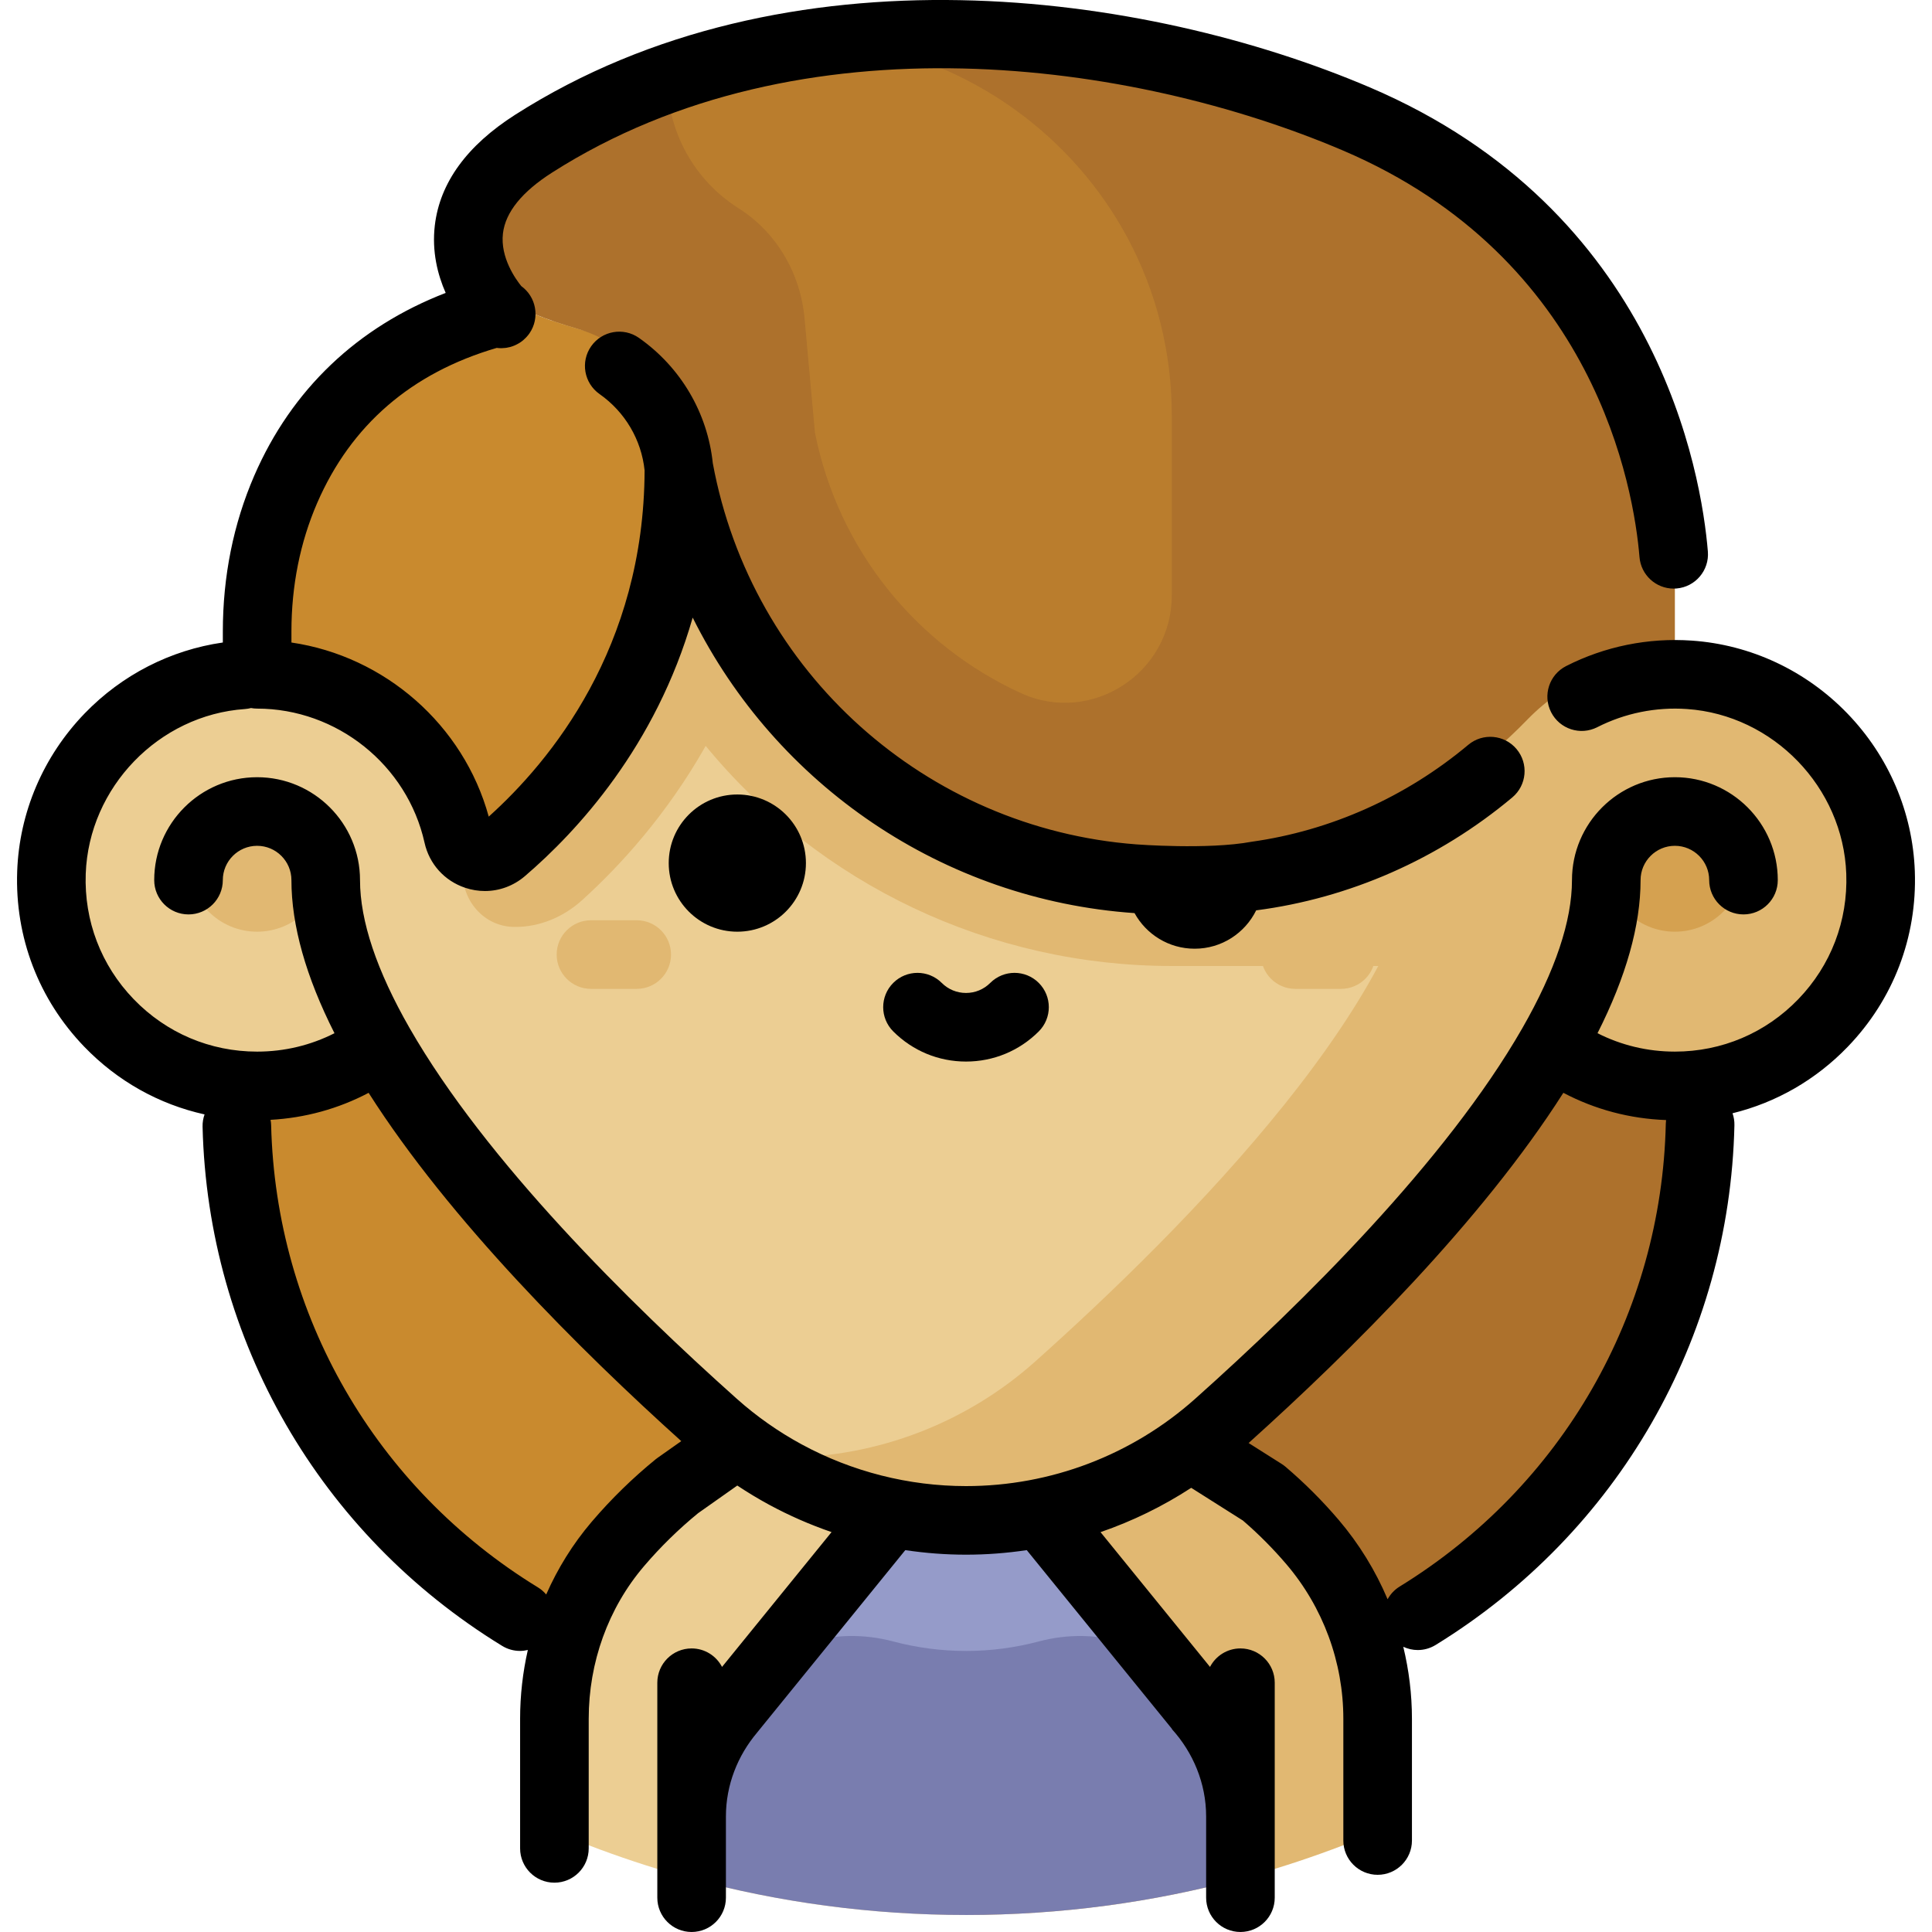<?xml version="1.0" encoding="iso-8859-1"?>
<!-- Generator: Adobe Illustrator 19.0.0, SVG Export Plug-In . SVG Version: 6.00 Build 0)  -->
<svg version="1.1" id="Layer_1" xmlns="http://www.w3.org/2000/svg" xmlns:xlink="http://www.w3.org/1999/xlink" x="0px" y="0px"
	 viewBox="0 0 511.999 511.999" style="enable-background:new 0 0 511.999 511.999;" xml:space="preserve">
<path style="fill:#C98A2E;" d="M62.768,228.68v61.445l0,0c0.001,0.656-0.008,1.304,0,1.957c0.01,0.593-0.017,1.187,0,1.778
	c1.342,55.077,31.036,103.106,75.046,130.055h0.224c23.869,14.62,51.926,23.003,81.943,22.972h36.795L450.542,228.68H62.768z"/>
<path style="fill:#AD712C;" d="M256.562,228.68l0.215,218.207h36.795c30.018-0.029,58.058-8.539,81.898-23.206h0.224
	c43.957-27.035,73.614-75.123,74.848-130.203c0.016-0.591-0.008-1.185,0-1.778c0.007-0.653,0.001-1.303,0-1.957l0,0V228.68H256.562z
	"/>
<path style="fill:#E1B872;" d="M347.809,404.132L347.809,404.132c-5.49-6.437-11.669-12.254-18.432-17.336
	c-0.92-0.691-1.835-1.388-2.769-2.058c-19.883-14.276-44.263-22.687-70.609-22.687l-48.48,72.72l48.48,72.72
	c25.16,0,49.534-3.354,72.72-9.603c0.001,0.001,0.001,0.001,0.002,0.002c4.077-1.099,8.117-2.287,12.118-3.563
	c8.253-2.634,16.341-5.631,24.24-8.993v-2.082v-29.715v-2.538C365.079,433.818,358.956,417.202,347.809,404.132z"/>
<path style="fill:#ECCE93;" d="M185.391,384.737c-0.711,0.511-1.411,1.039-2.111,1.565c-7.123,5.352-13.645,11.463-19.427,18.226
	c-0.067,0.079-0.133,0.156-0.201,0.235c-10.946,12.868-16.732,29.34-16.732,46.234v2.505v31.831
	c7.899,3.362,15.987,6.359,24.24,8.993c4.001,1.277,8.04,2.464,12.118,3.563c0.001-0.001,0.001-0.001,0.002-0.002
	c1.284,0.345,2.572,0.68,3.863,1.007c22.026,5.599,45.09,8.595,68.857,8.595v-145.44
	C229.654,362.049,205.275,370.46,185.391,384.737z"/>
<polygon style="fill:#959BC9;" points="255.999,372.061 193.14,449.447 255.999,484.364 318.86,449.447 "/>
<g>
	<path style="fill:#797DAF;" d="M287.014,433.563c-4.034-0.067-7.941,0.43-11.648,1.418c-6.353,1.692-12.861,2.538-19.367,2.538
		l-26.664,38.458l26.664,31.512c25.161,0,49.534-3.354,72.72-9.603v-2.517v-0.341v-17.839v-0.341
		C328.719,453.896,309.965,433.941,287.014,433.563z"/>
	<path style="fill:#797DAF;" d="M236.633,434.981c-3.708-0.988-7.614-1.485-11.648-1.418c-12.737,0.21-24.181,6.449-31.845,15.883
		c-6.146,7.567-9.861,17.187-9.861,27.402v0.341v17.839v0.341v2.517c23.186,6.249,47.56,9.603,72.72,9.603v-69.97
		C249.493,437.52,242.987,436.673,236.633,434.981z"/>
</g>
<path style="fill:#E1B872;" d="M443.859,174.189c-8.894,0-17.282,2.143-24.699,5.918c-19.596-74.126-81.261-140.621-155.309-145.051
	l-55.69,351.218c14.582,7.907,31.009,12.135,47.84,12.135c24.641,0,48.423-9.05,66.803-25.462
	c27.644-24.685,67.436-63.689,88.511-100.452c9.085,6.767,20.347,10.773,32.546,10.773c30.122,0,54.54-24.418,54.54-54.54
	S473.981,174.189,443.859,174.189z"/>
<path style="fill:#ECCE93;" d="M263.851,35.057c-2.603-0.156-5.219-0.246-7.851-0.246c-77.513,0-142.884,68.56-163.168,145.294
	c-7.415-3.773-15.801-5.915-24.692-5.915c-30.122,0-54.54,24.418-54.54,54.54s24.418,54.54,54.54,54.54
	c12.199,0,23.461-4.007,32.546-10.773c21.075,36.762,60.867,75.767,88.511,100.452c5.826,5.202,12.198,9.658,18.963,13.327
	c24.412-0.156,47.943-9.177,66.163-25.447c39.215-35.016,102.877-98.848,102.877-144.218
	C377.199,142.647,329.871,64.651,263.851,35.057z"/>
<circle style="fill:#D5A150;" cx="443.858" cy="228.728" r="18.18"/>
<g>
	<circle style="fill:#E1B872;" cx="68.139" cy="228.728" r="18.18"/>
	<path style="fill:#E1B872;" d="M389.319,228.729c0-9.937,2.671-19.247,7.314-27.27h-86.094c-50.94,0-94.593-36.451-103.797-86.671
		c-2.373-12.954-13.652-22.354-26.817-22.354c-0.819,0-1.65,0.038-2.475,0.113c-14.14,1.285-24.802,12.96-24.802,27.157
		c0,43.983-25.262,70.485-37.772,80.908c4.951,8.211,7.802,17.831,7.802,28.117c0,0.698-0.013,1.393-0.04,2.083
		c-0.302,7.825,5.592,14.646,13.42,14.828c0.099,0.002,0.2,0.004,0.301,0.005c6.639,0.078,12.993-2.641,17.915-7.099
		c9.706-8.787,22.292-22.364,32.74-40.87c30.256,36.772,75.406,58.323,123.523,58.323h86.094
		C391.99,247.976,389.319,238.668,389.319,228.729z"/>
	<path style="fill:#E1B872;" d="M168.736,262.059h-12.12c-5.021,0-9.09-4.07-9.09-9.09c0-5.02,4.069-9.09,9.09-9.09h12.12
		c5.021,0,9.09,4.07,9.09,9.09C177.826,257.989,173.757,262.059,168.736,262.059z"/>
	<path style="fill:#E1B872;" d="M355.383,262.059h-12.12c-5.021,0-9.09-4.07-9.09-9.09c0-5.02,4.069-9.09,9.09-9.09h12.12
		c5.021,0,9.09,4.07,9.09,9.09C364.473,257.989,360.405,262.059,355.383,262.059z"/>
</g>
<path style="fill:#C98A2E;" d="M132.819,78.676l-0.774-0.532c-31.33,8.198-47.785,27.348-56.324,47.01
	c-5.15,11.893-7.58,24.774-7.58,37.715v11.321c26.037,0,47.813,18.245,53.239,42.649c1.19,5.355,7.655,7.493,11.821,3.924
	c16.529-14.159,46.719-47.366,46.719-101.058l-2.468-27.158C177.452,92.547,145.95,87.71,132.819,78.676z"/>
<path style="fill:#AD712C;" d="M359.426,26.998c-49.39-21.056-144.206-40.504-217.992,6.553
	c-32.444,20.686-9.389,44.592-9.389,44.592l0.774,0.532c4.947,3.403,12.502,6.211,19.997,8.389
	c14.891,4.327,25.7,17.196,27.103,32.639l0,0c11.378,62.082,65.249,109.025,130.621,109.025h5.946
	c33.365,0,64.984-13.986,88.201-37.949c0.096-0.099,0.193-0.198,0.29-0.297c9.894-10.058,23.661-16.295,38.883-16.295V148.95
	C443.859,145.161,443.26,62.747,359.426,26.998z"/>
<path style="opacity:0.5;fill:#C98A2E;enable-background:new    ;" d="M178.224,15.801c-0.453,0.158-0.905,0.316-1.357,0.479V21
	c0,14.237,7.419,26.957,18.837,34.172c10.08,6.369,16.425,17.258,17.505,29.132l2.76,30.339
	c6.225,31.234,27.075,56.465,54.588,69.04c18.71,8.553,39.981-5.342,39.981-25.915v-47.602
	C310.539,41.621,242.961-6.724,178.224,15.801z"/>
<circle cx="195.398" cy="228.728" r="18.18"/>
<path d="M262.427,260.48c-1.716,1.717-4,2.663-6.427,2.663s-4.711-0.945-6.427-2.663c-3.55-3.549-9.306-3.55-12.854,0
	c-3.551,3.55-3.551,9.306-0.001,12.856c5.151,5.151,11.999,7.987,19.283,7.987s14.132-2.837,19.283-7.987
	c3.55-3.55,3.55-9.306-0.001-12.856C271.734,256.93,265.978,256.93,262.427,260.48z"/>
<path d="M507.448,230.917c-0.559-15.634-6.913-30.5-17.893-41.86c-10.984-11.366-25.628-18.218-41.232-19.293
	c-11.539-0.798-23.047,1.54-33.286,6.753c-4.473,2.277-6.254,7.752-3.977,12.224c2.277,4.475,7.751,6.253,12.224,3.977
	c7.307-3.72,15.532-5.396,23.788-4.818c22.849,1.574,41.387,20.753,42.207,43.663c0.446,12.473-4.069,24.274-12.71,33.229
	c-8.645,8.962-20.262,13.896-32.711,13.896c-7.226,0-14.191-1.674-20.501-4.877c7.569-14.961,11.411-28.583,11.411-40.573
	c0-5.013,4.077-9.09,9.09-9.09s9.09,4.077,9.09,9.09c0,5.021,4.07,9.09,9.09,9.09c5.02,0,9.09-4.069,9.09-9.09
	c0-15.036-12.233-27.27-27.27-27.27s-27.27,12.234-27.27,27.27c0,10.809-4.426,24.012-13.156,39.24
	c-0.001,0.001-0.001,0.002-0.002,0.004c-20.187,35.213-58.279,72.835-86.681,98.195c-16.721,14.929-38.296,23.153-60.749,23.153
	c-15.148,0-30.192-3.815-43.507-11.034c-0.004-0.001-0.007-0.004-0.01-0.005c-6.201-3.363-11.998-7.437-17.23-12.109
	c-0.001-0.001-0.002-0.002-0.004-0.004c-28.402-25.361-66.495-62.983-86.68-98.192c-0.005-0.01-0.012-0.017-0.017-0.027
	c-8.722-15.219-13.144-28.414-13.144-39.219c0-15.036-12.233-27.27-27.27-27.27s-27.27,12.234-27.27,27.27
	c0,5.021,4.07,9.09,9.09,9.09s9.09-4.069,9.09-9.09c0-5.013,4.077-9.09,9.09-9.09s9.09,4.077,9.09,9.09
	c0,11.992,3.843,25.613,11.411,40.573c-6.31,3.202-13.275,4.877-20.501,4.877c-12.448,0-24.065-4.935-32.712-13.897
	c-8.64-8.957-13.154-20.757-12.708-33.231c0.819-22.907,19.357-42.087,42.203-43.661c0.551-0.038,1.085-0.132,1.602-0.263
	c0.525,0.095,1.063,0.152,1.614,0.152c21.13,0,39.789,14.943,44.366,35.531c1.258,5.654,5.288,10.124,10.782,11.954
	c1.72,0.574,3.481,0.856,5.222,0.856c3.831-0.001,7.574-1.36,10.604-3.955c13.854-11.867,34.678-34.405,44.455-68.505
	c22.091,44.358,66.311,74.796,117.094,78.313c3.092,5.622,9.068,9.434,15.937,9.434c7.16,0,13.336-4.15,16.3-10.166
	c24.671-3.203,48.31-13.543,67.877-29.928c3.849-3.223,4.357-8.957,1.133-12.805c-3.224-3.851-8.958-4.356-12.805-1.133
	c-16.607,13.906-36.579,22.769-57.429,25.689c-11.588,2.16-30.571,0.69-30.571,0.69c-55.543-4.223-101.93-45.377-112.208-101.018
	c-1.401-13.354-8.5-25.428-19.569-33.201c-4.107-2.885-9.776-1.893-12.663,2.214c-2.885,4.109-1.893,9.777,2.216,12.663
	c6.761,4.749,11.093,12.108,11.943,20.237c-0.158,47.015-24.954,77.055-41.305,91.752c-6.682-24.359-27.574-42.514-52.288-46.14
	v-2.894c0-12.159,2.298-23.633,6.828-34.095c8.969-20.651,24.967-34.463,47.571-41.083c0.03,0.004,0.062,0.002,0.093,0.006
	c0.361,0.044,0.724,0.068,1.086,0.068c0.073,0,0.143-0.007,0.216-0.008c0.299-0.007,0.598-0.029,0.894-0.065
	c0.104-0.012,0.207-0.025,0.311-0.042c0.33-0.052,0.656-0.119,0.978-0.206c0.032-0.008,0.064-0.013,0.096-0.023
	c0.348-0.098,0.687-0.224,1.022-0.364c0.097-0.04,0.191-0.085,0.286-0.128c0.261-0.119,0.515-0.251,0.764-0.395
	c0.079-0.046,0.16-0.087,0.238-0.136c0.309-0.193,0.608-0.404,0.897-0.634c0.065-0.052,0.126-0.112,0.19-0.166
	c0.228-0.194,0.447-0.401,0.658-0.619c0.075-0.079,0.15-0.156,0.223-0.238c0.256-0.286,0.502-0.584,0.726-0.909
	c0.177-0.257,0.338-0.519,0.485-0.787c0.052-0.096,0.093-0.195,0.142-0.292c0.087-0.173,0.178-0.347,0.253-0.524
	c0.047-0.112,0.082-0.227,0.126-0.339c0.063-0.166,0.131-0.332,0.183-0.501c0.036-0.118,0.062-0.238,0.093-0.356
	c0.045-0.166,0.093-0.332,0.128-0.499c0.025-0.124,0.04-0.247,0.059-0.371c0.027-0.165,0.058-0.328,0.076-0.494
	c0.013-0.127,0.016-0.256,0.024-0.383c0.011-0.162,0.025-0.325,0.028-0.486c0.001-0.128-0.008-0.257-0.012-0.385
	c-0.005-0.161-0.006-0.322-0.019-0.482c-0.011-0.128-0.033-0.257-0.048-0.385c-0.019-0.158-0.036-0.316-0.064-0.473
	c-0.023-0.13-0.057-0.258-0.086-0.387c-0.034-0.153-0.065-0.305-0.107-0.457c-0.036-0.13-0.082-0.256-0.125-0.383
	c-0.048-0.147-0.093-0.296-0.149-0.44c-0.048-0.126-0.107-0.248-0.161-0.373c-0.062-0.142-0.121-0.285-0.19-0.423
	c-0.061-0.121-0.131-0.239-0.198-0.359c-0.075-0.136-0.148-0.273-0.231-0.405c-0.074-0.118-0.156-0.229-0.235-0.344
	c-0.088-0.127-0.173-0.256-0.269-0.379c-0.086-0.112-0.181-0.217-0.273-0.325c-0.101-0.119-0.2-0.239-0.308-0.353
	c-0.098-0.103-0.204-0.201-0.307-0.301c-0.114-0.11-0.225-0.221-0.347-0.326c-0.11-0.095-0.228-0.183-0.343-0.274
	c-0.099-0.079-0.193-0.162-0.296-0.236c-1.411-1.738-5.616-7.533-4.855-13.96c0.664-5.612,5.05-11.038,13.037-16.132
	c66.028-42.108,154.144-29.471,209.539-5.856c67.039,28.589,77.127,89.722,78.622,107.778c0.394,4.747,4.368,8.34,9.049,8.34
	c0.252,0,0.505-0.01,0.76-0.03c5.003-0.415,8.723-4.807,8.308-9.81c-1.708-20.618-13.214-90.422-89.61-123
	c-59.459-25.354-154.445-38.665-226.439,7.248c-12.807,8.166-19.979,18.031-21.317,29.319c-0.821,6.925,0.736,13.062,2.874,17.913
	c-23.392,9.043-40.808,25.586-50.726,48.423c-5.527,12.764-8.329,26.668-8.329,41.327v2.893
	c-13.854,1.994-26.716,8.552-36.607,18.785c-10.978,11.36-17.333,26.225-17.892,41.856c-0.624,17.449,5.694,33.964,17.793,46.503
	c8.803,9.124,19.811,15.248,31.862,17.921c-0.36,1.017-0.554,2.111-0.526,3.254c1.378,56.558,31.055,107.991,79.386,137.586
	c1.481,0.907,3.12,1.338,4.738,1.338c0.701,0,1.395-0.091,2.073-0.25c-1.345,5.925-2.048,12.042-2.048,18.241v34.336
	c0,5.021,4.07,9.09,9.09,9.09s9.09-4.069,9.09-9.09v-34.336c0-14.974,5.173-29.302,14.591-40.374l0.16-0.188
	c4.297-5.025,9.081-9.707,14.224-13.92l10.4-7.335c2.734,1.818,5.551,3.518,8.442,5.087c0.008,0.005,0.018,0.007,0.027,0.012
	c5.298,2.871,10.828,5.283,16.511,7.237l-29.024,35.73c-1.515-2.91-4.553-4.9-8.061-4.9c-5.02,0-9.09,4.069-9.09,9.09v35.415v21.037
	v0.513c0,5.021,4.07,9.09,9.09,9.09s9.09-4.069,9.09-9.09v-0.513v-21.037c0-8.334,3.138-16.123,8.232-22.16
	c-0.001-0.001-0.004-0.004-0.005-0.005l39.309-48.393c5.321,0.794,10.702,1.207,16.097,1.207c5.422,0,10.796-0.419,16.094-1.204
	l38.503,47.4c-0.012,0.013-0.023,0.028-0.035,0.041c5.584,6.158,9.066,14.333,9.066,23.113v21.037v0.513
	c0,5.021,4.07,9.09,9.09,9.09c5.02,0,9.09-4.069,9.09-9.09v-0.513v-21.037v-35.415c0-5.021-4.07-9.09-9.09-9.09
	c-3.508,0-6.546,1.99-8.061,4.9l-29.015-35.72c8.442-2.905,16.511-6.842,24.033-11.741l13.702,8.673
	c4.111,3.54,7.982,7.431,11.515,11.572c9.735,11.416,15.097,25.965,15.097,40.967v32.252c0,5.021,4.07,9.09,9.09,9.09
	c5.02,0,9.09-4.069,9.09-9.09v-32.252c0-6.472-0.793-12.874-2.294-19.085c1.2,0.555,2.503,0.861,3.826,0.861
	c1.624,0,3.269-0.435,4.753-1.348c48.309-29.713,77.907-81.205,79.174-137.741c0.025-1.109-0.16-2.171-0.502-3.161
	c11.527-2.819,22.047-8.827,30.524-17.612C501.751,264.88,508.071,248.365,507.448,230.917z M174.244,386.355
	c-0.172,0.121-0.339,0.248-0.502,0.381c-6.077,4.95-11.729,10.467-16.795,16.391l-0.219,0.257
	c-4.917,5.78-8.926,12.25-11.979,19.169c-0.611-0.721-1.339-1.361-2.189-1.881c-43.047-26.357-69.478-72.161-70.706-122.523
	c-0.011-0.474-0.07-0.933-0.152-1.384c9.159-0.502,17.965-2.927,25.988-7.152c21.449,33.712,55.914,68.034,82.853,92.298
	L174.244,386.355z M441.454,297.784c-1.128,50.342-27.492,96.196-70.524,122.663c-1.394,0.857-2.468,2.033-3.201,3.371
	c-3.213-7.593-7.579-14.714-13.004-21.075c-4.295-5.036-9.021-9.757-14.045-14.03c-0.325-0.276-0.668-0.53-1.028-0.756l-8.759-5.544
	c27.023-24.292,61.808-58.853,83.41-92.808c8.383,4.417,17.62,6.877,27.224,7.22C441.487,297.139,441.462,297.459,441.454,297.784z"
	/>
<g>
</g>
<g>
</g>
<g>
</g>
<g>
</g>
<g>
</g>
<g>
</g>
<g>
</g>
<g>
</g>
<g>
</g>
<g>
</g>
<g>
</g>
<g>
</g>
<g>
</g>
<g>
</g>
<g>
</g>
</svg>
